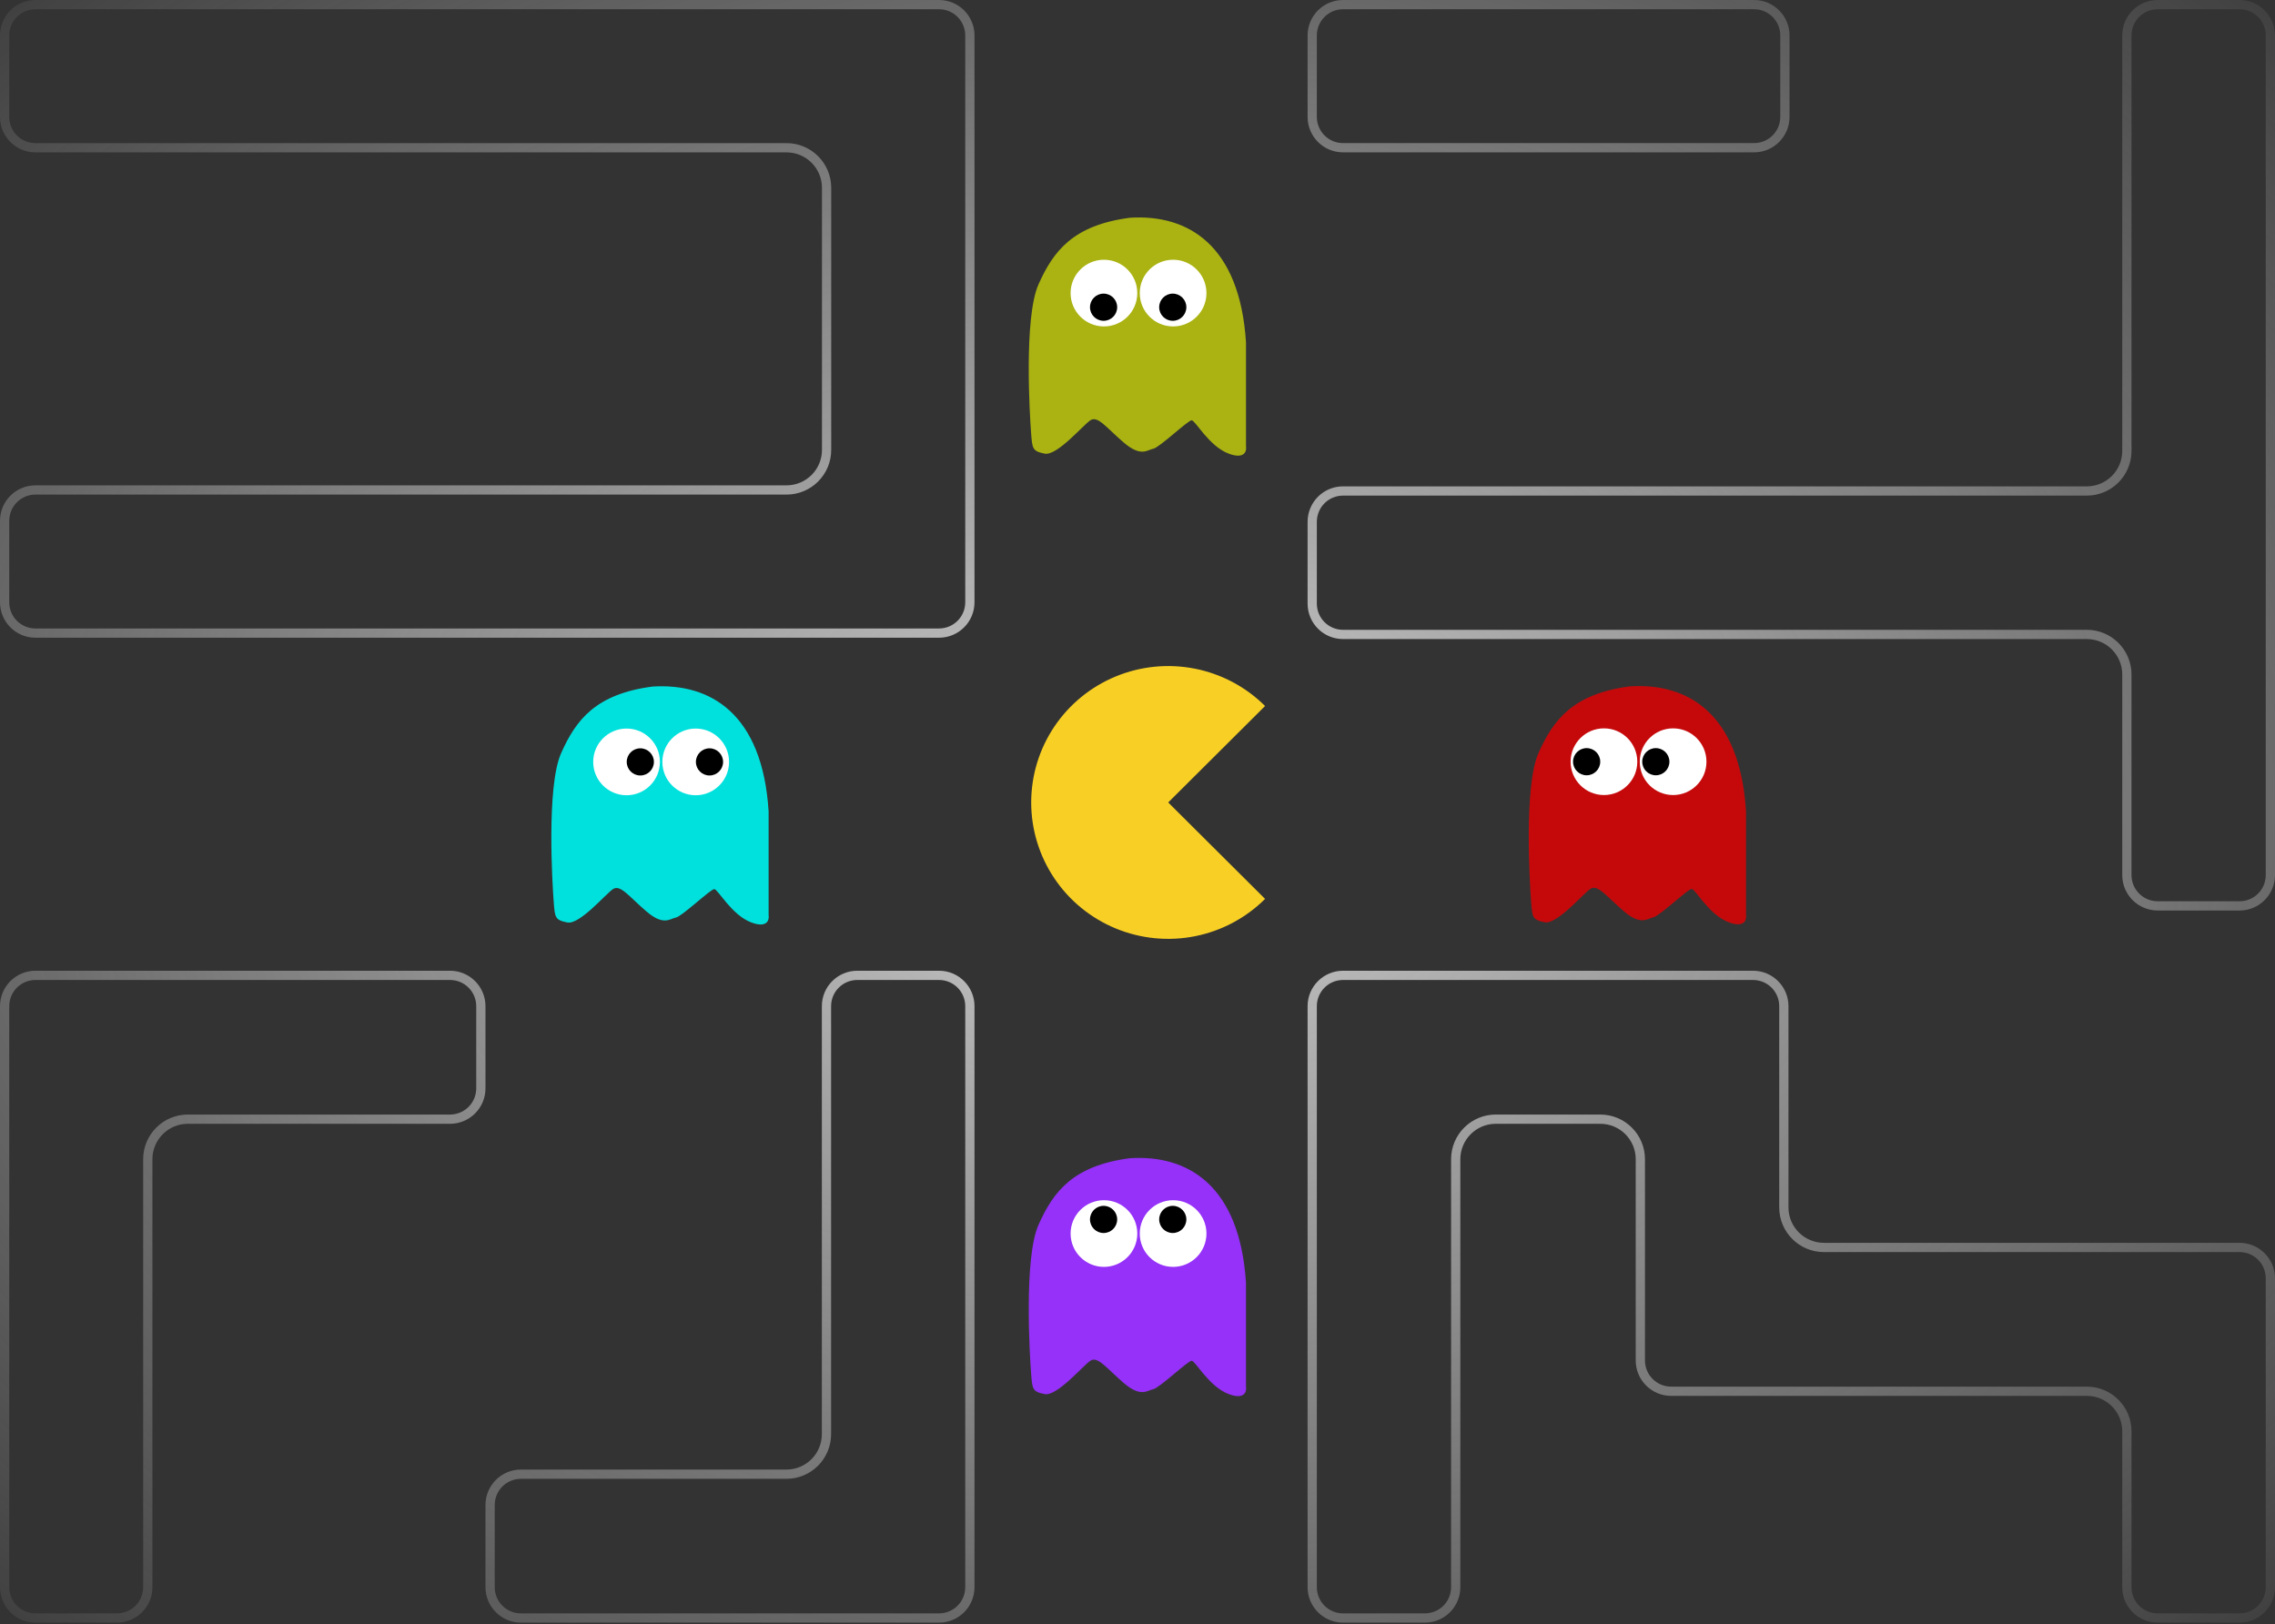 <svg width="738" height="527" viewBox="0 0 738 527" fill="none" xmlns="http://www.w3.org/2000/svg">
<rect x="0" y="0" width="738" height="527" fill="#333333" stroke="none"/>
<path d="M410.385 291.663C404.169 297.853 396.25 302.068 387.629 303.776C379.008 305.483 370.072 304.607 361.951 301.257C353.83 297.907 346.889 292.235 342.006 284.957C337.122 277.679 334.516 269.122 334.516 260.369C334.516 251.616 337.122 243.059 342.006 235.781C346.889 228.503 353.83 222.831 361.951 219.481C370.072 216.131 379.008 215.255 387.629 216.962C396.25 218.67 404.169 222.885 410.385 229.075L378.959 260.369L410.385 291.663Z" fill="#F8D025"/>
<path d="M566.396 296.835V263.175C564.393 231.518 547.563 221.5 528.729 222.702C510.297 225.107 503.885 233.522 499.077 244.341C494.268 255.16 496.272 287.217 496.672 292.427C497.073 297.636 497.073 298.437 501.08 299.239C505.087 300.04 513.502 290.022 515.907 288.42C518.311 286.817 521.116 290.824 526.726 295.632C532.336 300.441 534.339 298.037 536.343 297.636C538.346 297.235 547.563 288.42 548.765 288.42C549.967 288.42 554.375 296.835 560.786 299.239C565.916 301.162 566.664 298.437 566.396 296.835Z" fill="#C5090B"/>
<circle cx="520.315" cy="247.146" r="10.819" fill="white"/>
<circle cx="542.749" cy="247.146" r="10.819" fill="white"/>
<circle cx="537.142" cy="247.146" r="4.408" fill="black"/>
<circle cx="514.701" cy="247.146" r="4.408" fill="black"/>
<path d="M404.197 449.93V416.27C402.194 384.614 385.364 374.596 366.53 375.798C348.097 378.202 341.686 386.617 336.877 397.436C332.069 408.256 334.072 440.313 334.473 445.522C334.874 450.731 334.874 451.533 338.881 452.334C342.888 453.136 351.303 443.118 353.707 441.515C356.112 439.912 358.917 443.919 364.527 448.728C370.137 453.536 372.14 451.132 374.144 450.731C376.147 450.331 385.364 441.515 386.566 441.515C387.768 441.515 392.176 449.93 398.587 452.334C403.716 454.258 404.464 451.533 404.197 449.93Z" fill="#9531F8"/>
<circle cx="358.116" cy="400.242" r="10.819" fill="white"/>
<circle cx="380.55" cy="400.242" r="10.819" fill="white"/>
<circle cx="380.439" cy="395.66" r="4.408" fill="black"/>
<circle cx="357.998" cy="395.66" r="4.408" fill="black"/>
<path d="M404.197 144.786V111.126C402.194 79.469 385.364 69.451 366.53 70.654C348.097 73.058 341.686 81.473 336.877 92.292C332.069 103.111 334.072 135.169 334.473 140.378C334.874 145.587 334.874 146.389 338.881 147.19C342.888 147.991 351.303 137.974 353.707 136.371C356.112 134.768 358.917 138.775 364.527 143.584C370.137 148.392 372.14 145.988 374.144 145.587C376.147 145.186 385.364 136.371 386.566 136.371C387.768 136.371 392.176 144.786 398.587 147.19C403.716 149.113 404.464 146.389 404.197 144.786Z" fill="#AAB311"/>
<circle cx="358.116" cy="95.097" r="10.819" fill="white"/>
<circle cx="380.55" cy="95.097" r="10.819" fill="white"/>
<circle cx="380.439" cy="99.679" r="4.408" fill="black"/>
<circle cx="357.998" cy="99.679" r="4.408" fill="black"/>
<path d="M249.334 296.9V263.24C247.33 231.584 230.5 221.566 211.667 222.768C193.234 225.172 186.823 233.587 182.014 244.406C177.205 255.226 179.209 287.283 179.61 292.492C180.01 297.701 180.01 298.503 184.018 299.304C188.025 300.106 196.44 290.088 198.844 288.485C201.248 286.882 204.053 290.889 209.663 295.698C215.273 300.506 217.277 298.102 219.28 297.701C221.284 297.301 230.5 288.485 231.703 288.485C232.905 288.485 237.313 296.9 243.724 299.304C248.853 301.228 249.601 298.503 249.334 296.9Z" fill="#00E1DD"/>
<circle cx="203.253" cy="247.212" r="10.819" fill="white"/>
<circle cx="225.686" cy="247.212" r="10.819" fill="white"/>
<circle cx="230.158" cy="247.211" r="4.408" fill="black"/>
<circle cx="207.716" cy="247.211" r="4.408" fill="black"/>
<path fill-rule="evenodd" clip-rule="evenodd" d="M304.626 317.972H278.101C273.409 317.972 269.605 321.775 269.605 326.467V465.331C269.605 473.336 263.115 479.826 255.11 479.826H168.981C164.289 479.826 160.486 483.63 160.486 488.322V514.991C160.486 519.682 164.289 523.486 168.981 523.486H304.626C309.318 523.486 313.121 519.682 313.121 514.991V326.467C313.121 321.775 309.318 317.972 304.626 317.972ZM11.495 523.486H37.948C42.64 523.486 46.443 519.682 46.443 514.991V376.127C46.443 368.122 52.933 361.632 60.939 361.632H145.991C150.682 361.632 154.486 357.828 154.486 353.136V326.467C154.486 321.775 150.682 317.972 145.991 317.972H11.495C6.803 317.972 3 321.775 3 326.467V514.991C3 519.682 6.803 523.486 11.495 523.486ZM435.673 523.486H462.233C466.925 523.486 470.728 519.682 470.728 514.991V376.127C470.728 368.122 477.218 361.632 485.224 361.632H519.125C527.13 361.632 533.62 368.122 533.62 376.127V441.421C533.62 446.112 537.424 449.916 542.116 449.916H676.954C684.959 449.916 691.449 456.406 691.449 464.411V514.991C691.449 519.682 695.253 523.486 699.944 523.486H726.505C731.196 523.486 735 519.682 735 514.991V414.751C735 410.06 731.196 406.256 726.505 406.256H591.667C583.661 406.256 577.171 399.766 577.171 391.761V326.467C577.171 321.775 573.368 317.972 568.676 317.972H435.673C430.981 317.972 427.178 321.775 427.178 326.467V514.991C427.178 519.682 430.981 523.486 435.673 523.486ZM3 11.495V37.945C3 42.637 6.803 46.44 11.495 46.44H255.146C263.152 46.44 269.642 52.93 269.642 60.935V145.98C269.642 153.986 263.152 160.476 255.146 160.476H11.495C6.803 160.476 3 164.279 3 168.971V195.421C3 200.112 6.803 203.916 11.495 203.916H304.626C309.318 203.916 313.121 200.112 313.121 195.421V11.495C313.121 6.803 309.318 3 304.626 3H11.495C6.803 3 3 6.803 3 11.495ZM427.178 11.495V37.935C427.178 42.626 430.981 46.43 435.673 46.43L569.019 46.43C573.711 46.43 577.514 42.626 577.514 37.935V11.495C577.514 6.803 573.711 3 569.019 3L435.673 3C430.981 3 427.178 6.803 427.178 11.495ZM726.505 3H699.944C695.253 3 691.449 6.803 691.449 11.495V146.312C691.449 154.317 684.959 160.807 676.954 160.807H435.673C430.981 160.807 427.178 164.611 427.178 169.303V195.856C427.178 200.548 430.981 204.351 435.673 204.351H676.954C684.959 204.351 691.449 210.841 691.449 218.847V283.935C691.449 288.626 695.253 292.43 699.944 292.43H726.505C731.196 292.43 735 288.626 735 283.935V11.495C735 6.803 731.196 3 726.505 3ZM0 11.495C0 5.147 5.147 0 11.495 0H304.626C310.975 0 316.121 5.147 316.121 11.495V195.421C316.121 201.769 310.975 206.916 304.626 206.916H11.495C5.147 206.916 0 201.769 0 195.421V168.971C0 162.622 5.147 157.476 11.495 157.476H255.146C261.495 157.476 266.642 152.329 266.642 145.98V60.935C266.642 54.587 261.495 49.44 255.146 49.44H11.495C5.147 49.44 0 44.293 0 37.945V11.495ZM0 326.467C0 320.119 5.147 314.972 11.495 314.972H145.991C152.339 314.972 157.486 320.119 157.486 326.467V353.136C157.486 359.485 152.339 364.632 145.991 364.632H60.939C54.59 364.632 49.443 369.778 49.443 376.127V514.991C49.443 521.339 44.297 526.486 37.948 526.486H11.495C5.147 526.486 0 521.339 0 514.991V326.467ZM304.626 314.972C310.975 314.972 316.121 320.119 316.121 326.467V514.991C316.121 521.339 310.975 526.486 304.626 526.486H168.981C162.633 526.486 157.486 521.339 157.486 514.991V488.322C157.486 481.973 162.633 476.826 168.981 476.826H255.11C261.459 476.826 266.605 471.68 266.605 465.331V326.467C266.605 320.119 271.752 314.972 278.101 314.972H304.626ZM473.728 514.991C473.728 521.339 468.582 526.486 462.233 526.486H435.673C429.324 526.486 424.178 521.339 424.178 514.991V326.467C424.178 320.119 429.324 314.972 435.673 314.972H568.676C575.025 314.972 580.171 320.119 580.171 326.467V391.761C580.171 398.109 585.318 403.256 591.667 403.256H726.505C732.853 403.256 738 408.403 738 414.751V514.991C738 521.339 732.853 526.486 726.505 526.486H699.944C693.596 526.486 688.449 521.339 688.449 514.991V464.411C688.449 458.062 683.302 452.916 676.954 452.916H542.116C535.767 452.916 530.62 447.769 530.62 441.421V376.127C530.62 369.778 525.474 364.632 519.125 364.632H485.224C478.875 364.632 473.728 369.778 473.728 376.127V514.991ZM435.673 49.43C429.324 49.43 424.178 44.283 424.178 37.935V11.495C424.178 5.147 429.324 8.54527e-06 435.673 8.26776e-06L569.019 2.43903e-06C575.367 2.16152e-06 580.514 5.147 580.514 11.495V37.935C580.514 44.283 575.367 49.43 569.019 49.43L435.673 49.43ZM726.505 0C732.853 0 738 5.147 738 11.495V283.935C738 290.283 732.853 295.43 726.505 295.43H699.944C693.596 295.43 688.449 290.283 688.449 283.935V218.847C688.449 212.498 683.302 207.351 676.954 207.351H435.673C429.324 207.351 424.178 202.205 424.178 195.856V169.303C424.178 162.954 429.324 157.807 435.673 157.807H676.954C683.302 157.807 688.449 152.661 688.449 146.312V11.495C688.449 5.147 693.596 0 699.944 0H726.505Z" fill="url(#paint0_radial_1256_14365)"/>
<defs>
<radialGradient id="paint0_radial_1256_14365" cx="0" cy="0" r="1" gradientUnits="userSpaceOnUse" gradientTransform="translate(369 263.243) rotate(90) scale(400.612 561.557)">
<stop stop-color="#D1D1D1"/>
<stop offset="1" stop-color="#D1D1D1" stop-opacity="0"/>
</radialGradient>
</defs>
</svg>
